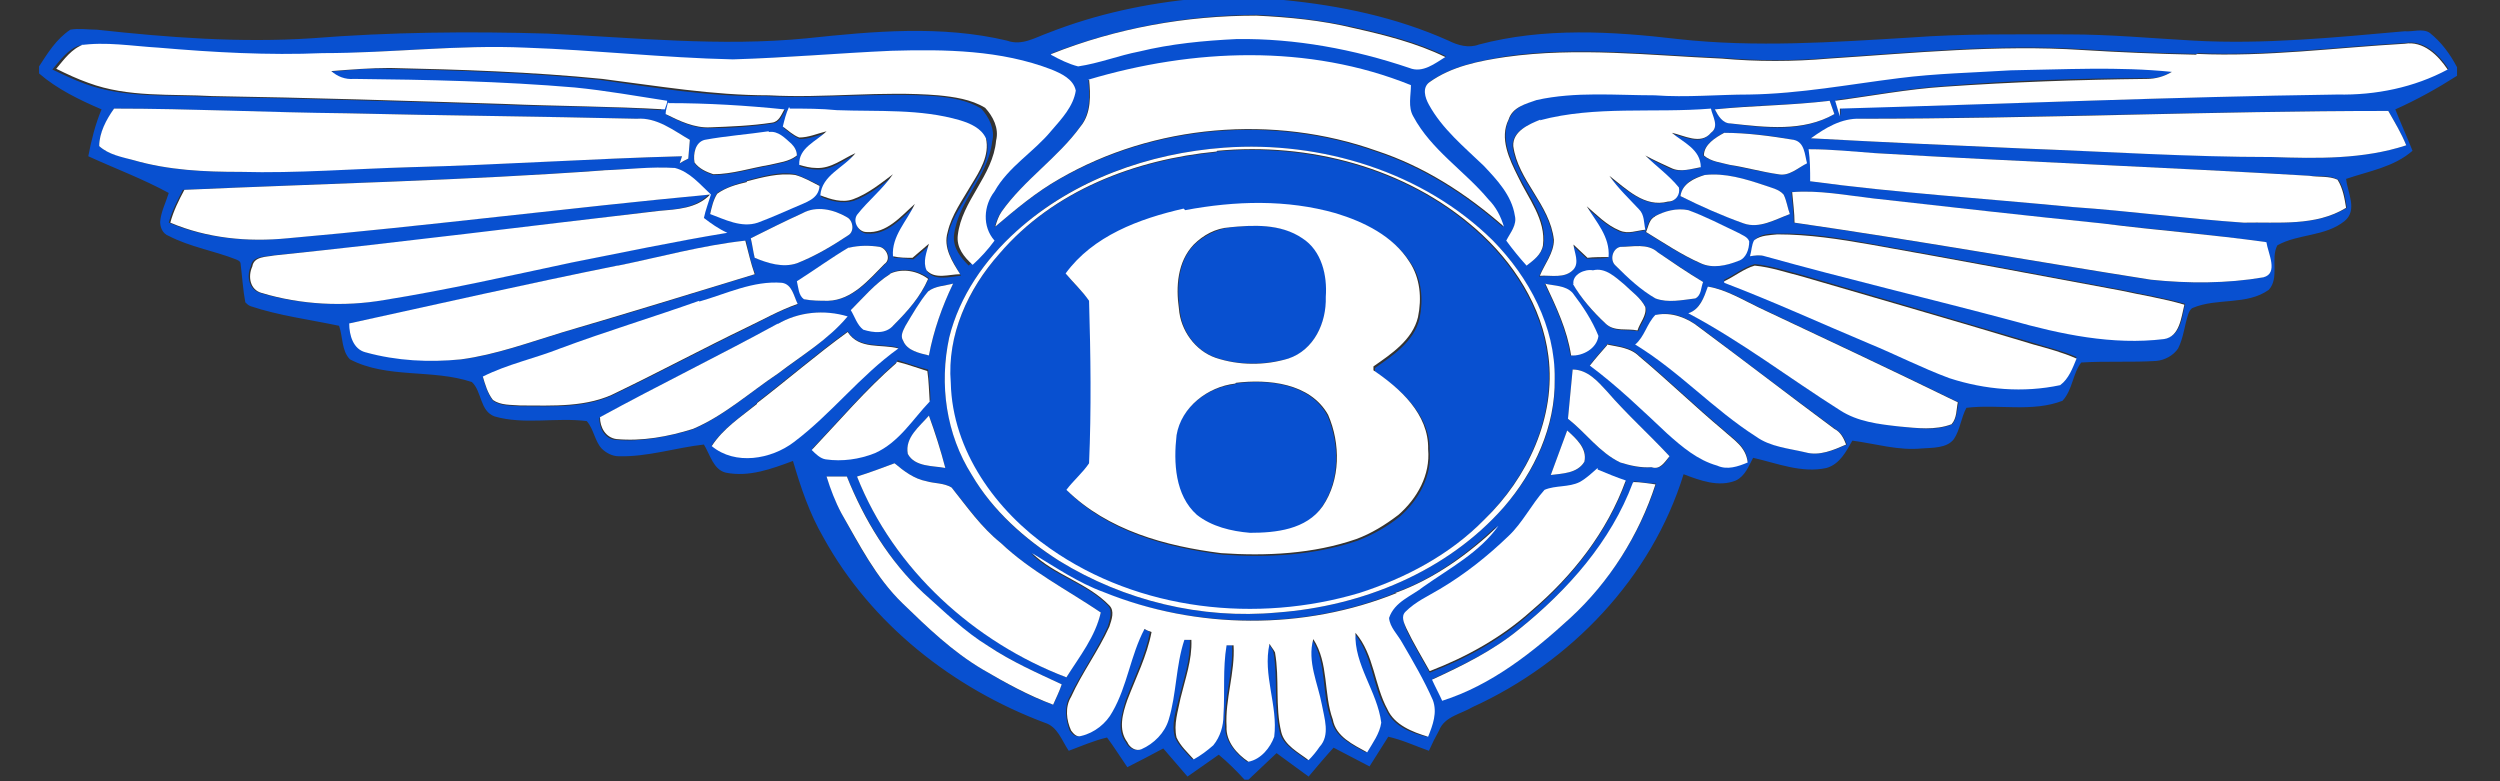 <?xml version="1.0" encoding="UTF-8"?>
<svg id="Layer_1" data-name="Layer 1" xmlns="http://www.w3.org/2000/svg" version="1.1" viewBox="0 0 320 100">
  <rect x="0" y="0" width="320" height="100" fill="#333333" stroke="none"/>
  <defs>
    <style>
      .cls-1 {
        fill: #0850d0;
      }

      .cls-1, .cls-2 {
        stroke-width: 0px;
      }

      .cls-2 {
        fill: #fff;
      }
    </style>
  </defs>
  <g>
    <path class="cls-1" d="M154,0h10.3c7.2.7,14.4,2.2,21.1,5.2,1.2.6,2.6,1,3.9.5,8.3-2.2,17-1.7,25.5-.7,9.9,1.1,19.9.4,29.8-.2,6.7-.5,13.4-.4,20.1-.4,5.4,0,10.7.5,16.1.8,9,.5,18-.4,27-1.2,1,.1,2.3-.4,3.2.2,1.5,1.2,2.6,2.7,3.5,4.4v1.1c-2.5,1.6-5.2,3.1-7.9,4.3.7,1.8,1.5,3.5,2.2,5.3-2.4,2.1-5.6,2.6-8.5,3.6.2,1.8,1.5,4-.2,5.4-2.5,2-5.9,1.6-8.6,3.1-.9,1.7.3,4.2-1.1,5.7-2.8,2-6.6,1-9.7,2.3-.3.1-.5.5-.6.8-.5,1.5-.6,3-1.3,4.4-.6.9-1.7,1.5-2.8,1.6-3.2.2-6.4,0-9.6.2-1.1,1.4-1.1,3.5-2.4,4.9-3.9,1.5-8.2.4-12.3.9-.7,1.3-.8,2.8-1.6,4-.9,1.2-2.8,1.1-4.1,1.2-3,.3-5.9-.6-8.9-1-.8,1.4-1.6,3-3.3,3.5-3.2.7-6.3-.6-9.4-1.3-.6,1.1-1,2.3-2.2,2.9-2.2.9-4.6,0-6.7-.8-4.1,13.3-14.5,24.1-27,29.8-1.5.9-3.6,1.2-4.3,3-.5.9-.9,1.7-1.3,2.6-1.7-.6-3.4-1.4-5.2-1.8-.8,1.3-1.6,2.5-2.4,3.8-1.5-.8-3.1-1.6-4.6-2.4-1.1,1.2-2.1,2.4-3.2,3.7-1.4-1-2.7-2-4.1-3-1.2,1.1-2.4,2.3-3.6,3.4h-.5c-1-1.1-2.1-2.2-3.3-3.2-1.3.9-2.7,1.9-4,2.8-1-1.2-2.1-2.4-3.1-3.6-1.5.8-3,1.6-4.6,2.4-.9-1.3-1.7-2.6-2.6-3.8-1.7.4-3.3,1.1-4.9,1.7-.9-1.3-1.4-3.1-3.1-3.6-11.7-4.4-22.2-12.6-28.3-23.7-1.8-3.1-2.9-6.4-3.9-9.8-2.7,1-5.6,2.1-8.6,1.5-1.6-.4-2-2.3-2.8-3.6-3.6.4-7.2,1.6-10.9,1.5-.8,0-1.6-.4-2.2-1-.9-1-1-2.5-1.9-3.5-3.9-.5-8,.5-11.8-.6-1.9-.7-1.6-3.2-2.9-4.4-5.1-1.7-10.8-.4-15.6-2.9-1.1-1.1-.9-2.9-1.4-4.3-3.8-.8-7.7-1.3-11.3-2.5-.3-.1-.5-.3-.7-.5-.3-1.6-.4-3.3-.6-4.9,0-.4-.4-.5-.6-.6-2.8-1.1-5.9-1.6-8.6-3-.8-.3-1.1-1.1-1.1-1.8.1-1.3.7-2.4,1.1-3.7-3.3-1.8-6.8-3.1-10.3-4.7.4-2.1.9-4.1,1.7-6-2.8-1.2-5.7-2.6-8-4.6v-.9c1.1-1.7,2.2-3.5,4-4.7,1.1-.2,2.3,0,3.4,0,9.1,1,18.3,1.7,27.5,1.1,10.1-.8,20.2-.9,30.2-.6,11,.5,22.1,1.7,33.2.6,8.5-.9,17.2-1.7,25.6.3,1.9.7,3.6-.4,5.3-1,6.1-2.4,12.6-3.8,19.2-4.4M134.6,6.9c1.1.6,2.3,1.2,3.5,1.5,2.6-.4,5.2-1.4,7.8-1.9,4.1-1,8.3-1.4,12.5-1.6,7.5-.1,15,1.3,22.1,3.7,1.6.7,3.2-.6,4.6-1.4-3.7-1.8-7.7-2.8-11.7-3.7-4.1-.9-8.3-1.4-12.5-1.6-8.9,0-17.9,1.7-26.2,4.9M10.2,5.8c-1.5.5-2.5,1.9-3.5,3.1,1.3.6,2.7,1.3,4.1,1.8,5.1,1.9,10.6,1.4,15.9,1.7,12.4.2,24.8.6,37.2,1,6.9.3,13.8.2,20.7.7,0-.4.2-.7.3-1.1-3.9-.6-7.8-1.3-11.8-1.7-9.4-.8-18.8-1-28.3-1.1-1.1.1-2.1-.3-2.9-1,2.5-.2,5-.5,7.5-.4,9.1.2,18.2.5,27.2,1.4,7.1,1,14.2,2.2,21.3,2.1,7.2.4,14.5-.5,21.7,0,2.1.2,4.2.5,6,1.6,1,1.1,1.8,2.7,1.4,4.2-.5,4.5-4.4,7.6-4.9,12.1-.1,1.6.9,2.8,1.9,3.8,1-1,2-2,2.8-3.1-1.6-1.8-1.4-4.5,0-6.3,1.8-3.2,5.1-5,7.3-7.8,1.3-1.5,2.8-3.1,3.1-5.1-.3-1.5-1.9-2.1-3.1-2.7-6.5-2.5-13.6-2.6-20.5-2.4-6.8.3-13.5.8-20.3,1.1-8.8-.3-17.6-1.2-26.5-1.5-8.7-.5-17.3.6-26,.7-7,.3-14-.1-21-.7-3.3-.2-6.7-.8-10.1-.3M281.2,6.9c-4.9-.1-9.7-.3-14.6-.6-10.8-.7-21.6.4-32.4,1.1-4.6.4-9.1.4-13.7,0-9.2-.4-18.5-1.5-27.7-.2-3.4.6-6.8,1.2-9.7,3.2-1,.7-.6,2-.1,2.9,1.7,3.1,4.5,5.4,7,7.8,1.7,1.8,3.6,3.8,4,6.4.2,1.2-.6,2.2-1.1,3.2.8,1.1,1.6,2.2,2.6,3.2.9-.7,1.9-1.4,2.1-2.6.4-3.3-1.8-6-3.2-8.8-1.1-2.2-2.4-4.9-1.2-7.3.6-1.5,2.2-2,3.6-2.5,4.9-1.1,10-.7,15.1-.6,4,.3,8,0,12.1-.1,6.4,0,12.8-1.3,19.2-2.1,4.8-.6,9.6-.7,14.3-1,6.9-.2,13.8-.6,20.6.2-.9.6-2,1-3.2.9-8.6,0-17.3.3-25.9,1-4.7.3-9.3,1.2-14,1.8.2.7.4,1.3.6,2,0-.3,0-.7,0-1,21.2-.5,42.4-1.4,63.7-1.8,4.9,0,9.7-1,14.1-3.2-1.2-1.8-3.1-3.7-5.5-3.3-8.9.5-17.7,1.7-26.6,1.3M139.3,10.2c.2,2.1.3,4.3-1.1,6.1-2.9,4-7.2,6.8-10.1,10.9-.4.6-.6,1.2-.8,1.9,2.6-2.2,5.2-4.4,8.2-6.1,12.2-7,27.4-8.3,40.6-3.6,6.1,2,11.5,5.5,16.3,9.7-.5-1.3-1.1-2.5-2-3.5-3.1-3.7-7.3-6.4-9.6-10.6-.7-1.2-.3-2.7-.3-4-13.1-5.2-27.9-4.7-41.3-.7M219.5,14c.4.8,1,1.7,2,1.8,4.4.6,9.2,1.2,13.3-1.2-.2-.6-.4-1.1-.6-1.7-4.9.6-9.8.5-14.7,1.1M85.6,13.2c-.1.5-.2,1-.3,1.5,1.8.9,3.6,1.8,5.7,1.7,2.6,0,5.3-.2,7.9-.6.9-.1,1.2-1,1.6-1.7-4.9-.5-9.9-.7-14.8-.8M14.6,13.9c-.9,1.4-1.9,3.1-1.9,4.8,1.2,1.1,2.9,1.3,4.4,1.8,4.4,1.3,9.1,1.5,13.7,1.5,7.3.1,14.6-.5,21.8-.6,11.6-.4,23.1-1.1,34.7-1.4-.1.3-.2.6-.3.9.4-.2.8-.4,1.1-.6l.2-2.4c-2.1-1.2-4.2-2.8-6.8-2.7-12.4-.3-24.8-.4-37.2-.7-9.9,0-19.8-.6-29.7-.6M101.1,13.9c-.3.8-.6,1.6-.8,2.5.7.5,1.3,1.1,2.1,1.4,1.2,0,2.3-.5,3.5-.8-1.3,1.3-3.6,2.1-3.5,4.3.7.2,1.4.4,2.2.4,1.9.1,3.3-1.2,5-1.9-1.5,1.8-4.3,2.7-4.5,5.4,1.3.6,2.8.9,4.2.5,1.9-.7,3.5-2,5.1-3.2-1.3,1.9-3.2,3.3-4.6,5.2-.6.8.2,2.2,1.2,2.2,2.6.2,4.4-2,6.2-3.6-1,2.2-3,4.1-2.8,6.7.8,0,1.7.1,2.5.2.7-.6,1.4-1.2,2.1-1.8-.2,1.1-.8,2.3-.3,3.4,1.1,1.2,2.9.6,4.3.5-.9-1.7-2.2-3.4-1.6-5.4.5-2.2,2-4,3-6,1.1-1.8,2.4-3.8,1.9-6-.7-1.3-2.1-1.8-3.3-2.3-5.1-1.6-10.5-1.1-15.8-1.3-2-.1-4-.1-6-.2M197.1,15.4c-1.5.6-3.6,1.4-3.5,3.4.6,4.4,4.8,7.5,5.2,12,0,1.7-1.2,3-1.8,4.6,1.4-.2,3.2.3,4.3-.8.7-1,0-2.2,0-3.2.6.6,1.2,1.1,1.8,1.7.7,0,2,0,2.7-.1.2-2.5-1.6-4.4-2.8-6.5,1.3,1.1,2.6,2.4,4.2,3.1,1.1.5,2.2,0,3.3-.1-.2-.9-.2-1.9-.8-2.6-1.3-1.4-2.7-2.8-3.8-4.3,2.2,1.6,4.5,4,7.5,3.3.9,0,1.6-.9,1.4-1.8-1.2-1.6-2.9-2.7-4.3-4.1,1.1.5,2.2,1.1,3.3,1.6,1.2.5,2.6,0,3.8-.1,0-2.3-2.2-3.2-3.7-4.4,1.6.3,3.7,1.6,5,0,1.2-.8.3-2,0-3.1-7.3.6-14.7-.4-21.9,1.5M238.1,15.2c-2.3,0-4.4,1.2-6.3,2.5,9,.5,18,.9,27,1.3,10.7.4,21.3,1,32,1.1,5.7.2,11.6.3,17.2-1.5-.6-1.5-1.5-3-2.3-4.4-22.5,0-45,.9-67.6,1M98.4,16.9c-2.7.4-5.5.6-8.2,1.1-1.2.3-1.6,1.8-1.3,2.9.6.8,1.5,1.2,2.4,1.5,2.4,0,4.8-.8,7.2-1.2,1.2-.3,2.5-.4,3.5-1.2,0-.6-.2-1.1-.7-1.5-.8-.7-1.7-1.7-2.9-1.5M220.6,17c-1.1.7-2.5,1.5-2.6,2.9.9.8,2.2.9,3.3,1.2,2.1.4,4.1.9,6.2,1.2,1.5.3,2.6-.7,3.7-1.4-.4-1.1-.3-2.7-1.7-3-3-.6-6-.9-9-.9M156.7,18.9c-9.7.7-19.4,4.1-26.6,10.7-4,3.6-7.3,8.3-8.6,13.6-1.3,5.9-.4,12.4,2.9,17.6,2.7,4.6,6.7,8.2,11.2,11,8.3,5.1,18.2,7.5,27.9,6.6,10.8-.8,21.7-5.2,29-13.5,4-4.5,6.7-10.3,6.5-16.4,0-6.7-3.3-13-7.9-17.7-9-8.8-22-12.8-34.4-11.9M231.6,19.1c.2,1.4.3,2.7.2,4.1,11.2,1.5,22.4,2.2,33.6,3.3,7.3.5,14.6,1.5,21.9,2,4.3-.1,9.2.5,13.1-1.9-.2-1.3-.4-2.6-1.1-3.6-1.1-.6-2.4-.4-3.6-.5-18.5-1.1-37.1-1.8-55.6-2.9-2.8-.1-5.6-.5-8.4-.5M77.2,21.8c-17.9,1.3-35.9,1.7-53.8,2.5-.7,1.4-1.4,2.7-1.8,4.2,4.7,2,10,2.5,15,2,18.1-1.6,36.1-3.9,54.1-5.6-1.7,1.8-4.3,1.9-6.6,2.1-16.4,2-32.7,4.1-49.2,5.7-1,.2-2.6,0-2.8,1.4-.6,1.3-.2,3,1.2,3.4,5.1,1.5,10.5,1.8,15.7.9,8-1.3,16-3.1,24-4.8,6.6-1.3,13.2-2.7,19.9-3.8-1.1-.5-2-1.2-3-1.9.3-1,.6-2,.9-3-1.4-1.3-2.7-2.9-4.6-3.4-3.1-.1-6.1.2-9.2.3M95.6,23.2c-1.3.3-2.7.8-3.8,1.5-.5.8-.7,1.7-.9,2.6,1.9.8,4,1.8,6.1,1.1,1.7-.6,3.2-1.3,4.8-2,1.3-.6,2.9-1,3.1-2.7-1-.5-2-1-3.1-1.4-2.1-.4-4.2.3-6.2.8M218.2,22.4c-1.4.3-2.9,1.1-3.1,2.7,2.7,1.3,5.4,2.5,8.1,3.5,2.1.7,4.1-.5,5.9-1.2-.3-.8-.4-1.7-.8-2.5-.6-.7-1.6-.8-2.5-1.2-2.5-.8-5-1.6-7.6-1.3M229.3,24.6c.1,1.3.3,2.6.3,3.9,15.2,2.2,30.4,4.9,45.6,7.3,4.8.5,9.7.5,14.4-.3,2-.5.6-3.1.4-4.5-7-1-14-1.6-21-2.4-9.8-1-19.5-2.1-29.3-3.2-3.5-.4-6.9-1.1-10.5-.8M102.7,27.3c-2.2,1-4.4,2.1-6.6,3.2.2.8.3,1.7.5,2.5,1.7.6,3.6,1.3,5.4.7,2.4-.9,4.5-2.2,6.6-3.6.8-.5.6-1.9-.2-2.3-1.7-1-3.9-1.4-5.7-.5M211.8,27.7c-.8.3-.9,1.3-1.2,2,2.3,1.4,4.5,2.9,7,4,1.5.7,3.3.3,4.8-.3,1-.4,1.5-1.5,1.4-2.5-.2-.6-.9-.8-1.4-1.1-2.1-1-4.2-2.1-6.4-2.9-1.5-.3-3,.2-4.3.8M224.6,30.7c-.3.6-.4,1.3-.5,2,.6,0,1.3,0,1.9,0,10.5,2.9,21,5.4,31.5,8.2,6.3,1.8,13,3.2,19.6,2.4,2.1-.3,2.2-2.8,2.6-4.4-2.7-.8-5.4-1.2-8.1-1.8-10.7-2-21.4-4-32.1-5.9-3.9-.7-7.9-1.4-11.9-1.3-1,0-2.1,0-2.9.7M79.1,34c-11.5,2.3-22.9,5-34.3,7.4,0,1.5.5,3.2,2.1,3.7,4,1,8.1,1.2,12.2.9,4.5-.6,8.8-2.2,13.1-3.5,8.2-2.3,16.3-4.9,24.5-7.4-.6-1.4-.9-2.9-1.2-4.3-5.5.6-10.9,2.1-16.3,3.2M108.7,31.7c-2.3,1.3-4.4,2.9-6.6,4.3.3.7.2,1.8.9,2.3,1,.2,2,.2,3.1.2,3.1-.1,5.2-2.7,7.2-4.7.9-.6.3-2-.6-2.2-1.3-.2-2.6-.2-3.9.1M207.4,31.6c-1,.2-1.4,1.7-.6,2.4,1.6,1.5,3.2,3,5.1,4.2,1.6.6,3.4.2,5.1,0,.7-.4.6-1.5,1-2.1-1.9-1.2-3.8-2.5-5.8-3.8-1.3-1.2-3.2-.8-4.8-.7M220.7,36c6.3,2.5,12.4,5.2,18.6,7.8,3.4,1.5,6.7,3.1,10.2,4.4,4.5,1.6,9.5,2,14.2.9,1.1-.8,1.6-2.1,2.1-3.4-1.8-.8-3.6-1.2-5.5-1.8-9.8-2.9-19.7-5.8-29.6-8.7-2-.5-4-1.2-6.1-1.4-1.4.4-2.6,1.4-3.9,2M114,35c-1.9,1.2-3.4,3-5,4.6.5.9.8,1.9,1.6,2.5,1.3.4,2.9.6,3.9-.6,1.7-1.7,3.4-3.6,4.4-5.9-1.4-1-3.2-1.4-4.8-.7M201.4,36.4c1.1,1.9,2.5,3.6,4.2,5.1,1.1,1.1,2.7.6,4.1.9.3-1,1.2-1.9,1-3-.6-1.2-1.8-2-2.7-2.9-1.1-.9-2.4-2.2-4-1.8-1-.2-2.7.5-2.5,1.8M89.5,38.6c-5.9,2.1-11.9,3.8-17.8,6.1-3.3,1.3-6.7,2.1-9.9,3.6.3,1,.6,2.1,1.3,3,1,.7,2.3.6,3.5.7,4.2,0,8.6.3,12.4-1.7,5.6-2.7,11-5.6,16.6-8.3,2.2-1.1,4.3-2.3,6.5-3-.5-1-.6-2.5-2-2.7-3.7-.3-7.1,1.4-10.6,2.4M118.8,37.3c-1.1,1.4-2,2.9-2.9,4.4-.3.6-.7,1.3-.3,1.9.5,1.3,2.1,1.6,3.3,1.9.6-3.2,1.7-6.3,3.1-9.2-1.1.3-2.3.3-3.2,1M197.7,36.3c1.4,2.9,2.8,5.9,3.3,9.2,1.5,0,3.3-1,3.5-2.5-.7-2-2-3.8-3.3-5.5-.9-1-2.4-.9-3.6-1.2M218.7,36.7c-.6,1.3-1.1,2.8-2.5,3.4,6.8,3.6,12.9,8.4,19.4,12.4,2.3,1.4,5.1,1.8,7.7,2.1,2.2.2,4.5.6,6.6-.3.6-.8.6-1.8.8-2.8-8.4-4.1-16.9-8.1-25.4-12.1-2.1-1-4.2-2.3-6.5-2.7M99.5,41.5c-7.6,4.1-15.3,7.9-22.8,12,0,1.3.7,2.7,2.1,2.8,3.3.3,6.6-.4,9.8-1.3,4-1.7,7.3-4.7,10.9-7.1,3.1-2.3,6.4-4.4,8.9-7.3-3-1-6.3-.7-9,1M212,40.3c-1.1,1.1-1.5,2.7-2.6,3.8,5.6,3.4,10,8.3,15.5,11.8,1.9,1.3,4.2,1.5,6.3,2,1.8.5,3.6-.3,5.2-1-.3-.8-.7-1.5-1.5-2-5.8-4.3-11.5-8.6-17.3-13-1.6-1.2-3.5-2.1-5.5-1.6M96.9,51.6c-2,1.7-4.3,3.2-5.8,5.4,3,2.5,7.5,1.7,10.5-.5,4.8-3.6,8.5-8.5,13.4-12-2.2-.6-5.1.2-6.5-2.1-4,2.9-7.7,6.1-11.6,9.1M205.7,44.1c-.8.9-1.5,1.7-2.2,2.6,3.5,2.7,6.7,5.7,9.9,8.7,1.9,1.7,3.9,3.5,6.4,4.1,1.3.5,2.7,0,3.9-.4-.1-1.9-1.8-2.9-3.1-4.1-3.7-3.1-7.1-6.4-10.8-9.5-1.1-1.1-2.7-1.2-4.1-1.5M114.8,46.3c-3.9,3.4-7.3,7.4-10.8,11.1.5.5,1,1.1,1.8,1.2,2.1.3,4.3,0,6.3-.8,3-1.3,4.7-4.3,7-6.6,0-1.3-.2-2.6-.3-3.9-1.3-.3-2.6-.8-3.9-1.2M201.3,47.3c-.2,2.1-.4,4.2-.6,6.3,2.3,1.8,4,4.3,6.7,5.6,1.3.4,2.6.8,4,.6,1.2.4,1.8-.6,2.3-1.4-2.6-2.8-5.5-5.4-8-8.3-1.2-1.3-2.5-2.8-4.4-2.8M116.2,58.1c.9,1.7,3.2,1.5,4.8,1.8-.6-2.3-1.2-4.5-2.1-6.7-1.2,1.4-3.1,2.9-2.7,4.9M200.6,55.1c-.7,1.9-1.4,3.8-2.1,5.7,1.5-.2,3.5-.2,4.3-1.7.5-1.7-1.1-3-2.2-4M109.7,61c4.7,11.9,15,21.1,26.8,25.7,1.6-2.7,3.6-5.2,4.4-8.3-4.3-2.9-9-5.3-12.8-8.9-2.5-2-4.3-4.7-6.3-7.1-.9-.6-2.1-.5-3.2-.8-1.6-.3-2.9-1.3-4.1-2.3-1.6.6-3.2,1.2-4.8,1.7M204.5,60.1c-.8.6-1.5,1.4-2.3,1.8-1.4.6-3,.4-4.5,1-1.7,1.8-2.8,4.1-4.6,5.9-2.7,2.6-5.6,4.9-8.8,6.8-1.5.9-3.2,1.6-4.4,2.9-.5.6-.1,1.5.1,2.1.9,1.9,2,3.7,3,5.5,4.7-1.8,9.3-4.3,13-7.7,5.2-4.5,9.7-10.2,12.1-16.7-1.2-.5-2.4-.9-3.6-1.4M105.8,61c.6,1.6,1.1,3.2,1.9,4.7,2.2,4,4.4,8.2,7.8,11.5,3.2,3.1,6.4,6.2,10.3,8.5,2.9,1.7,5.8,3.4,9,4.5.4-.8.8-1.7,1.1-2.6-3.2-1.5-6.4-2.9-9.4-4.9-3.1-1.8-5.7-4.4-8.3-6.8-4.4-4.1-7.5-9.4-9.8-14.9-.7,0-2,0-2.6,0M209.1,61.7c-2.8,7.5-8.3,13.7-14.5,18.7-3.3,2.8-7.3,4.7-11.2,6.5.4.9.9,1.8,1.3,2.7,6.3-2,11.6-6.2,16.4-10.6,5-4.7,8.8-10.6,10.9-17.1-1,0-1.9-.2-2.8-.3M178.6,75.9c-11.9,4.8-25.6,4.6-37.5-.1-3.3-1.2-6.2-3.2-9.2-5,2.9,2.9,7.1,3.8,9.9,6.7.7.7.2,1.9,0,2.7-1.4,3.1-3.4,5.9-4.9,9-.7,1.3-.5,2.9,0,4.3.3.4.7.9,1.3.7,1.7-.4,3.2-1.6,4-3.1,1.9-3.3,2.3-7.2,4.1-10.6.3.1.6.2.9.4-.6,3-2,5.8-3.1,8.7-.5,1.7-1.2,3.9,0,5.4.3.7,1.1,1.2,1.8.9,1.6-.7,3-2.1,3.5-3.8.9-3.3.9-6.9,2-10.2.2,0,.6,0,.9,0,.1,2.6-.8,5-1.4,7.5-.4,1.6-1,3.3-.5,5,.5,1.1,1.4,1.9,2.2,2.8.9-.5,1.8-1.1,2.5-1.8.9-1,1.3-2.4,1.3-3.8.2-3,0-6,.4-9,.2,0,.7,0,.9,0,.2,3.5-1.1,6.9-.9,10.4,0,1.9,1.4,3.5,2.8,4.5,1.6-.3,2.8-1.8,3.3-3.2.5-4-1.5-7.9-.6-11.9.3.3.6.7.7,1.1.6,3.4,0,6.8.8,10.2.4,1.7,2.2,2.6,3.5,3.6.5-.6.9-1.1,1.4-1.7,1.4-1.5.6-3.6.3-5.4-.5-2.8-1.9-5.6-1.1-8.4,2,3,1.2,7,2.5,10.3.4,2.2,2.6,3.2,4.4,4.2.7-1.2,1.5-2.4,1.8-3.8-.5-4-3.5-7.3-3.3-11.5,2.4,2.8,2.3,6.7,4.1,9.8.9,2.1,3.1,3,5.2,3.5.6-1.5,1.2-3.1.6-4.7-1.1-2.5-2.5-4.9-3.9-7.3-.6-1-1.5-1.9-1.7-3.2.6-2,2.8-2.8,4.4-4,3.4-2.4,7.2-4.4,9.6-7.8-3.8,3.6-8.2,6.9-13.2,8.6Z"/>
    <path class="cls-1" d="M155.7,19.4c11.7-1.1,24.2,2.1,33.1,10,4.8,4.2,8.5,9.9,9.3,16.3,1,7.8-2.7,15.5-8.2,20.9-4.4,4.5-10.1,7.4-16,9.4-13.2,4-28.2,2.3-39.6-5.7-6.9-4.9-12.4-12.6-12.7-21.2-.4-6.1,2.3-12,6.2-16.5,6.9-8.1,17.5-12.1,27.8-13.1M151.7,26.9c-5.6,1.2-11.5,3.4-15.1,8.3.9,1.2,2.1,2.2,3,3.5.1,6.9.3,13.9,0,20.8-.8,1.3-2,2.2-2.9,3.4,5.2,5.2,12.7,7.2,19.8,8.1,5.8.4,11.7.1,17.3-1.8,2-.8,3.8-1.8,5.4-3.1,2.4-2.1,4.1-5.2,3.8-8.4.1-4.5-3.6-7.8-7-10.1,0-.1,0-.4,0-.5,2.3-1.6,5-3.4,5.7-6.3.5-2.4.3-5.1-1.1-7.1-2.1-3.3-5.8-5.1-9.4-6.2-6.3-1.8-13-1.6-19.3-.4Z"/>
    <path class="cls-1" d="M157.4,29.1c3.1-.3,6.6-.5,9.4,1.4,2.5,1.6,3.1,4.8,3,7.5,0,3.2-1.6,6.8-4.8,7.9-3,.8-6.3.9-9.3-.1-2.7-.9-4.5-3.5-4.7-6.3-.4-2.8-.2-6.1,1.9-8.2,1.3-1.2,2.9-2,4.6-2.2Z"/>
    <path class="cls-1" d="M158.1,49.1c4.2-.6,9.6,0,11.8,4.1,1.6,3.7,1.6,8.3-.7,11.7-2,3-5.9,3.5-9.3,3.4-2.4-.2-4.9-.7-6.8-2.3-2.9-2.5-3-6.8-2.6-10.2.6-3.6,4-6.2,7.5-6.6Z"/>
  </g>
  <g>
    <path class="cls-2" d="M134.6,6.9c8.3-3.3,17.2-4.9,26.2-4.9,4.2.2,8.4.6,12.5,1.6,4,.9,8,1.9,11.7,3.7-1.3.8-2.9,2.1-4.6,1.4-7.1-2.4-14.6-3.8-22.1-3.7-4.2.2-8.4.6-12.5,1.6-2.6.5-5.1,1.5-7.8,1.9-1.2-.3-2.4-.9-3.5-1.5Z"/>
    <path class="cls-2" d="M10.2,5.8c3.3-.5,6.7.1,10.1.3,7,.6,14,1,21,.7,8.7,0,17.3-1.1,26-.7,8.8.3,17.6,1.3,26.5,1.5,6.8-.2,13.5-.8,20.3-1.1,6.9-.2,14-.1,20.5,2.4,1.2.5,2.8,1.2,3.1,2.7-.3,2-1.8,3.6-3.1,5.1-2.3,2.8-5.5,4.6-7.3,7.8-1.4,1.8-1.6,4.5,0,6.3-.8,1.1-1.8,2.2-2.8,3.1-1.1-1-2.1-2.2-1.9-3.8.5-4.4,4.5-7.6,4.9-12.1.4-1.6-.4-3.1-1.4-4.2-1.8-1.1-4-1.4-6-1.6-7.2-.6-14.5.4-21.7,0-7.2,0-14.2-1.2-21.3-2.1-9-.9-18.1-1.2-27.2-1.4-2.5,0-5,.2-7.5.4.8.7,1.8,1.1,2.9,1,9.4.1,18.9.3,28.3,1.1,4,.4,7.9,1.1,11.8,1.7,0,.4-.2.7-.3,1.1-6.9-.4-13.8-.4-20.7-.7-12.4-.4-24.8-.8-37.2-1-5.3-.3-10.8.2-15.9-1.7-1.4-.5-2.7-1.1-4.1-1.8,1-1.2,2-2.6,3.5-3.1Z"/>
    <path class="cls-2" d="M281.2,6.9c8.9.4,17.8-.8,26.6-1.3,2.4-.4,4.3,1.5,5.5,3.3-4.3,2.3-9.2,3.3-14.1,3.2-21.2.3-42.4,1.2-63.7,1.8,0,.3,0,.7,0,1-.2-.7-.4-1.3-.6-2,4.6-.6,9.3-1.5,14-1.8,8.6-.6,17.2-.9,25.9-1,1.1,0,2.2-.3,3.2-.9-6.9-.7-13.8-.3-20.6-.2-4.8.3-9.6.4-14.3,1-6.4.8-12.7,2-19.2,2.1-4,0-8,.4-12.1.1-5,0-10.1-.5-15.1.6-1.4.5-3.1.9-3.6,2.5-1.2,2.4.1,5.1,1.2,7.3,1.3,2.8,3.6,5.5,3.2,8.8-.2,1.2-1.2,1.9-2.1,2.6-.9-1-1.8-2.1-2.6-3.2.5-1,1.4-2,1.1-3.2-.4-2.6-2.3-4.6-4-6.4-2.5-2.4-5.3-4.7-7-7.8-.5-.9-.9-2.2.1-2.9,2.8-2,6.3-2.7,9.7-3.2,9.2-1.3,18.5-.2,27.7.2,4.5.4,9.1.4,13.7,0,10.8-.7,21.6-1.8,32.4-1.1,4.9.3,9.7.5,14.6.6Z"/>
    <path class="cls-2" d="M139.3,10.2c13.4-4,28.2-4.6,41.3.7,0,1.3-.4,2.8.3,4,2.3,4.3,6.6,7,9.6,10.6,1,1,1.6,2.2,2,3.5-4.8-4.2-10.2-7.7-16.3-9.7-13.2-4.7-28.5-3.4-40.6,3.6-3,1.7-5.6,3.9-8.2,6.1.2-.7.4-1.3.8-1.9,2.9-4.1,7.2-6.9,10.1-10.9,1.4-1.7,1.3-4,1.1-6.1Z"/>
    <path class="cls-2" d="M219.5,14c4.9-.5,9.8-.5,14.7-1.1.2.6.4,1.1.6,1.7-4,2.3-8.8,1.7-13.3,1.2-1,0-1.6-1-2-1.8Z"/>
    <path class="cls-2" d="M85.6,13.2c5,0,9.9.3,14.8.8-.4.7-.7,1.6-1.6,1.7-2.6.4-5.3.5-7.9.6-2,.1-3.9-.8-5.7-1.7,0-.5.2-1,.3-1.5Z"/>
    <path class="cls-2" d="M14.6,13.9c9.9,0,19.8.5,29.7.6,12.4.3,24.8.4,37.2.7,2.6-.2,4.7,1.5,6.8,2.7l-.2,2.4c-.4.2-.8.4-1.1.6.1-.3.2-.6.3-.9-11.6.3-23.1,1.1-34.7,1.4-7.3.2-14.6.8-21.8.6-4.6,0-9.2-.2-13.7-1.5-1.5-.4-3.2-.7-4.4-1.8,0-1.7.9-3.4,1.9-4.8Z"/>
    <path class="cls-2" d="M101.1,13.9c2,0,4,0,6,.2,5.3.2,10.7-.2,15.8,1.3,1.3.4,2.7,1,3.3,2.3.5,2.2-.8,4.2-1.9,6-1.1,1.9-2.5,3.8-3,6-.6,2,.6,3.8,1.6,5.4-1.4,0-3.2.7-4.3-.5-.5-1.1,0-2.3.3-3.4-.7.6-1.4,1.2-2.1,1.8-.8,0-1.7,0-2.5-.2-.2-2.6,1.8-4.5,2.8-6.7-1.8,1.6-3.6,3.8-6.2,3.6-1,0-1.8-1.3-1.2-2.2,1.4-1.8,3.3-3.3,4.6-5.2-1.6,1.2-3.2,2.5-5.1,3.2-1.4.5-2.9,0-4.2-.5.2-2.6,3-3.5,4.5-5.4-1.6.7-3.1,2-5,1.9-.8,0-1.5-.2-2.2-.4-.1-2.2,2.2-3,3.5-4.3-1.2.3-2.3.8-3.5.8-.8-.3-1.4-.9-2.1-1.4.2-.8.4-1.7.8-2.5Z"/>
    <path class="cls-2" d="M197.1,15.4c7.1-1.9,14.6-.9,21.9-1.5.2,1,1.1,2.3,0,3.1-1.3,1.6-3.5.3-5,0,1.4,1.2,3.7,2.1,3.7,4.4-1.2.2-2.6.7-3.8.1-1.1-.5-2.2-1-3.3-1.6,1.4,1.4,3,2.5,4.3,4.1.2.9-.4,1.8-1.4,1.8-3,.8-5.3-1.6-7.5-3.3,1.1,1.6,2.5,2.9,3.8,4.3.7.7.6,1.7.8,2.6-1.1.1-2.2.6-3.3.1-1.7-.7-2.9-2-4.2-3.1,1.2,2,3,3.9,2.8,6.5-.7,0-2,0-2.7.1-.6-.6-1.2-1.1-1.8-1.7.1,1,.8,2.3,0,3.2-1.1,1.2-2.9.7-4.3.8.6-1.5,1.8-2.9,1.8-4.6-.5-4.5-4.6-7.6-5.2-12-.1-1.9,2-2.8,3.5-3.4Z"/>
    <path class="cls-2" d="M238.1,15.2c22.5,0,45-1,67.6-1,.8,1.4,1.7,2.9,2.3,4.4-5.5,1.8-11.4,1.7-17.2,1.5-10.7,0-21.3-.7-32-1.1-9-.4-18-.8-27-1.3,1.8-1.3,3.9-2.6,6.3-2.5Z"/>
    <path class="cls-2" d="M98.4,16.9c1.2-.2,2.1.8,2.9,1.5.4.4.7.9.7,1.5-1,.8-2.3.9-3.5,1.2-2.4.4-4.8,1.2-7.2,1.2-.9-.3-1.8-.7-2.4-1.5-.2-1.1.1-2.6,1.3-2.9,2.7-.5,5.5-.7,8.2-1.1Z"/>
    <path class="cls-2" d="M220.6,17c3,0,6,.4,9,.9,1.4.3,1.4,1.9,1.7,3-1.2.6-2.3,1.7-3.7,1.4-2.1-.3-4.2-.9-6.2-1.2-1.1-.3-2.4-.4-3.3-1.2,0-1.4,1.5-2.3,2.6-2.9Z"/>
    <path class="cls-2" d="M156.7,18.9c12.4-.9,25.5,3.1,34.4,11.9,4.6,4.7,8,11,7.9,17.7.1,6.1-2.6,11.9-6.5,16.4-7.3,8.3-18.2,12.7-29,13.5-9.7.9-19.6-1.5-27.9-6.6-4.4-2.8-8.5-6.4-11.2-11-3.3-5.2-4.2-11.6-2.9-17.6,1.3-5.3,4.6-10,8.6-13.6,7.3-6.6,17-10,26.6-10.7M155.7,19.4c-10.4,1-20.9,5-27.8,13.1-4,4.5-6.7,10.4-6.2,16.5.2,8.7,5.8,16.4,12.7,21.2,11.4,8,26.5,9.6,39.6,5.7,5.9-1.9,11.6-4.9,16-9.4,5.5-5.3,9.2-13.1,8.2-20.9-.8-6.4-4.5-12.1-9.3-16.3-9-7.9-21.4-11.1-33.1-10Z"/>
    <path class="cls-2" d="M231.6,19.1c2.8,0,5.6.3,8.4.5,18.5,1.1,37.1,1.8,55.6,2.9,1.2.2,2.5,0,3.6.5.7,1.1.9,2.4,1.1,3.6-3.9,2.4-8.7,1.8-13.1,1.9-7.3-.5-14.6-1.5-21.9-2-11.2-1.1-22.5-1.8-33.6-3.3,0-1.4,0-2.7-.2-4.1Z"/>
    <path class="cls-2" d="M77.2,21.8c3.1-.1,6.1-.5,9.2-.3,1.9.5,3.2,2.1,4.6,3.4-.3,1-.7,2-.9,3,.9.7,1.9,1.4,3,1.9-6.7,1.1-13.3,2.5-19.9,3.8-8,1.7-15.9,3.5-24,4.8-5.2.9-10.7.6-15.7-.9-1.5-.4-1.8-2.1-1.2-3.4.2-1.3,1.8-1.2,2.8-1.4,16.4-1.7,32.8-3.8,49.2-5.7,2.3-.2,4.9-.3,6.6-2.1-18.1,1.7-36,4-54.1,5.6-5.1.5-10.3,0-15-2,.4-1.5,1.1-2.9,1.8-4.2,17.9-.8,35.9-1.2,53.8-2.5Z"/>
    <path class="cls-2" d="M95.6,23.2c2-.5,4.1-1.1,6.2-.8,1.1.3,2.1.9,3.1,1.4-.1,1.7-1.8,2.1-3.1,2.7-1.6.7-3.2,1.4-4.8,2-2.1.7-4.2-.4-6.1-1.1.2-.9.4-1.8.9-2.6,1.1-.8,2.5-1.2,3.8-1.5Z"/>
    <path class="cls-2" d="M218.2,22.4c2.6-.3,5.2.5,7.6,1.3.8.3,1.9.5,2.5,1.2.4.8.5,1.7.8,2.5-1.9.7-3.9,1.9-5.9,1.2-2.8-1-5.5-2.2-8.1-3.5.2-1.6,1.8-2.3,3.1-2.7Z"/>
    <path class="cls-2" d="M229.3,24.6c3.5-.3,7,.4,10.5.8,9.8,1.1,19.5,2.2,29.3,3.2,7,.9,14,1.4,21,2.4.2,1.4,1.6,4-.4,4.5-4.7.8-9.6.8-14.4.3-15.2-2.4-30.4-5.1-45.6-7.3,0-1.3-.2-2.6-.3-3.9Z"/>
    <path class="cls-2" d="M151.7,26.9c6.4-1.2,13-1.4,19.3.4,3.6,1.1,7.3,2.9,9.4,6.2,1.4,2.1,1.6,4.7,1.1,7.1-.7,2.9-3.4,4.7-5.7,6.3,0,.1,0,.4,0,.5,3.4,2.3,7.1,5.6,7,10.1.3,3.3-1.4,6.3-3.8,8.4-1.7,1.3-3.5,2.4-5.4,3.1-5.5,1.9-11.5,2.2-17.3,1.8-7.1-.9-14.5-2.9-19.8-8.1.9-1.2,2.1-2.2,2.9-3.4.3-6.9.2-13.9,0-20.8-.9-1.3-2-2.3-3-3.5,3.5-4.8,9.4-7,15.1-8.3M157.4,29.1c-1.8.1-3.4,1-4.6,2.2-2.1,2.2-2.3,5.4-1.9,8.2.2,2.8,2.1,5.4,4.7,6.3,3,1,6.3,1,9.3.1,3.3-1.1,4.9-4.6,4.8-7.9.2-2.7-.5-5.9-3-7.5-2.8-1.9-6.3-1.7-9.4-1.4M158.1,49.1c-3.5.4-6.9,3-7.5,6.6-.4,3.5-.2,7.7,2.6,10.2,1.9,1.5,4.4,2.1,6.8,2.3,3.3,0,7.2-.4,9.3-3.4,2.3-3.4,2.3-8,.7-11.7-2.3-4.1-7.7-4.6-11.8-4.1Z"/>
    <path class="cls-2" d="M102.7,27.3c1.8-1,4-.5,5.7.5.8.4,1,1.8.2,2.3-2.1,1.4-4.3,2.7-6.6,3.6-1.8.6-3.7,0-5.4-.7-.2-.8-.3-1.7-.5-2.5,2.2-1.1,4.4-2.2,6.6-3.2Z"/>
    <path class="cls-2" d="M211.8,27.7c1.3-.7,2.8-1.1,4.3-.8,2.2.8,4.3,1.9,6.4,2.9.5.3,1.2.5,1.4,1.1,0,1-.4,2.2-1.4,2.5-1.5.6-3.3,1-4.8.3-2.5-1.1-4.7-2.6-7-4,.3-.7.4-1.7,1.2-2Z"/>
    <path class="cls-2" d="M224.6,30.7c.8-.6,2-.6,2.9-.7,4,0,7.9.6,11.9,1.3,10.7,1.9,21.4,3.9,32.1,5.9,2.7.6,5.4,1,8.1,1.8-.4,1.6-.6,4.1-2.6,4.4-6.6.8-13.2-.6-19.6-2.4-10.5-2.8-21.1-5.3-31.5-8.2-.6-.2-1.3-.1-1.9,0,.2-.7.2-1.4.5-2Z"/>
    <path class="cls-2" d="M79.1,34c5.4-1.1,10.8-2.6,16.3-3.2.4,1.5.7,2.9,1.2,4.3-8.2,2.5-16.3,5-24.5,7.4-4.3,1.3-8.6,2.9-13.1,3.5-4.1.4-8.2.2-12.2-.9-1.6-.4-2.1-2.2-2.1-3.7,11.4-2.5,22.9-5.1,34.3-7.4Z"/>
    <path class="cls-2" d="M108.7,31.7c1.3-.3,2.6-.3,3.9-.1.9.2,1.5,1.6.6,2.2-2,2-4.1,4.6-7.2,4.7-1,0-2.1,0-3.1-.2-.7-.5-.7-1.5-.9-2.3,2.2-1.4,4.4-3,6.6-4.3Z"/>
    <path class="cls-2" d="M207.4,31.6c1.6,0,3.5-.5,4.8.7,1.9,1.3,3.8,2.6,5.8,3.8-.3.7-.2,1.7-1,2.1-1.7.2-3.5.6-5.1,0-1.9-1.1-3.5-2.6-5.1-4.2-.8-.7-.4-2.2.6-2.4Z"/>
    <path class="cls-2" d="M220.7,36c1.3-.6,2.5-1.6,3.9-2,2.1.2,4.1.9,6.1,1.4,9.9,2.9,19.7,5.7,29.6,8.7,1.8.5,3.7,1,5.5,1.8-.5,1.2-1,2.6-2.1,3.4-4.7,1-9.6.6-14.2-.9-3.5-1.3-6.8-3-10.2-4.4-6.2-2.6-12.3-5.4-18.6-7.8Z"/>
    <path class="cls-2" d="M114,35c1.6-.7,3.5-.3,4.8.7-1,2.3-2.6,4.1-4.4,5.9-1,1.2-2.6,1-3.9.6-.8-.6-1.1-1.7-1.6-2.5,1.6-1.6,3.1-3.4,5-4.6Z"/>
    <path class="cls-2" d="M201.4,36.4c-.2-1.3,1.5-2,2.5-1.8,1.6-.4,2.9.9,4,1.8.9.9,2.1,1.7,2.7,2.9.2,1.1-.7,2-1,3-1.3-.3-3,.2-4.1-.9-1.6-1.5-3.1-3.2-4.2-5.1Z"/>
    <path class="cls-2" d="M89.5,38.6c3.5-1,6.9-2.7,10.6-2.4,1.3.2,1.5,1.7,2,2.7-2.3.8-4.4,2-6.5,3-5.6,2.7-11,5.6-16.6,8.3-3.8,2-8.3,1.7-12.4,1.7-1.2-.1-2.5,0-3.5-.7-.7-.9-1-2-1.3-3,3.2-1.6,6.6-2.3,9.9-3.6,5.9-2.2,11.9-4,17.8-6.1Z"/>
    <path class="cls-2" d="M118.8,37.3c.9-.7,2.1-.7,3.2-1-1.4,2.9-2.5,6-3.1,9.2-1.2-.3-2.8-.6-3.3-1.9-.4-.6,0-1.3.3-1.9.9-1.5,1.8-3.1,2.9-4.4Z"/>
    <path class="cls-2" d="M197.7,36.3c1.2.3,2.7.2,3.6,1.2,1.3,1.7,2.5,3.5,3.3,5.5-.2,1.6-2,2.6-3.5,2.5-.5-3.3-1.9-6.2-3.3-9.2Z"/>
    <path class="cls-2" d="M218.7,36.7c2.3.4,4.4,1.7,6.5,2.7,8.5,4,17,8,25.4,12.1-.2.9-.1,2-.8,2.8-2.1.8-4.4.5-6.6.3-2.7-.3-5.4-.6-7.7-2.1-6.5-4.1-12.6-8.8-19.4-12.4,1.5-.5,2-2,2.5-3.4Z"/>
    <path class="cls-2" d="M99.5,41.5c2.7-1.6,6-1.9,9-1-2.5,3-5.9,5-8.9,7.3-3.6,2.4-6.9,5.4-10.9,7.1-3.2,1-6.5,1.6-9.8,1.3-1.4-.2-2.1-1.5-2.1-2.8,7.5-4.1,15.3-7.9,22.8-12Z"/>
    <path class="cls-2" d="M212,40.3c2-.4,4,.4,5.5,1.6,5.8,4.3,11.5,8.7,17.3,13,.8.4,1.2,1.2,1.5,2-1.6.7-3.4,1.5-5.2,1-2.1-.5-4.5-.7-6.3-2-5.5-3.5-9.9-8.4-15.5-11.8,1.2-1,1.5-2.7,2.6-3.8Z"/>
    <path class="cls-2" d="M96.9,51.6c3.9-3,7.6-6.2,11.6-9.1,1.5,2.3,4.3,1.5,6.5,2.1-4.9,3.5-8.6,8.4-13.4,12-2.9,2.2-7.5,3-10.5.5,1.5-2.3,3.7-3.7,5.8-5.4Z"/>
    <path class="cls-2" d="M205.7,44.1c1.4.3,3,.4,4.1,1.5,3.7,3.1,7.1,6.4,10.8,9.5,1.3,1.2,2.9,2.1,3.1,4.1-1.2.5-2.6,1-3.9.4-2.5-.7-4.5-2.4-6.4-4.1-3.2-3-6.4-6.1-9.9-8.7.7-.9,1.5-1.8,2.2-2.6Z"/>
    <path class="cls-2" d="M114.8,46.3c1.3.3,2.6.8,3.9,1.2.2,1.3.2,2.6.3,3.9-2.2,2.3-3.9,5.2-7,6.6-2,.8-4.2,1.1-6.3.8-.7-.1-1.3-.7-1.8-1.2,3.6-3.8,6.9-7.7,10.8-11.1Z"/>
    <path class="cls-2" d="M201.3,47.3c1.9,0,3.2,1.5,4.4,2.8,2.5,2.9,5.4,5.5,8,8.3-.6.7-1.2,1.8-2.3,1.4-1.4.1-2.7-.2-4-.6-2.7-1.3-4.4-3.8-6.7-5.6.2-2.1.4-4.2.6-6.3Z"/>
    <path class="cls-2" d="M116.2,58.1c-.4-2.1,1.5-3.5,2.7-4.9.8,2.2,1.5,4.4,2.1,6.7-1.5-.3-3.9-.1-4.8-1.8Z"/>
    <path class="cls-2" d="M200.6,55.1c1.1,1,2.6,2.3,2.2,4-.9,1.5-2.8,1.5-4.3,1.7.7-1.9,1.4-3.8,2.1-5.7Z"/>
    <path class="cls-2" d="M109.7,61c1.6-.5,3.2-1.1,4.8-1.7,1.2,1,2.5,2,4.1,2.3,1,.3,2.2.2,3.2.8,2,2.5,3.8,5.1,6.3,7.1,3.8,3.6,8.5,6,12.8,8.9-.7,3.1-2.7,5.6-4.4,8.3-11.8-4.5-22.1-13.8-26.8-25.7Z"/>
    <path class="cls-2" d="M204.5,60.1c1.2.5,2.4,1,3.6,1.4-2.4,6.6-6.8,12.2-12.1,16.7-3.8,3.4-8.3,5.9-13,7.7-1-1.8-2.1-3.6-3-5.5-.3-.7-.7-1.5-.1-2.1,1.3-1.3,2.9-2,4.4-2.9,3.2-1.9,6.1-4.2,8.8-6.8,1.8-1.7,2.9-4,4.6-5.9,1.4-.6,3.1-.3,4.5-1,.9-.5,1.6-1.2,2.3-1.8Z"/>
    <path class="cls-2" d="M105.8,61c.7,0,2,0,2.6,0,2.2,5.5,5.4,10.8,9.8,14.9,2.7,2.4,5.2,4.9,8.3,6.8,3,2,6.2,3.4,9.4,4.9-.3.9-.7,1.7-1.1,2.6-3.2-1.2-6.1-2.8-9-4.5-3.9-2.3-7.1-5.4-10.3-8.5-3.4-3.3-5.5-7.5-7.8-11.5-.8-1.5-1.4-3.1-1.9-4.7Z"/>
    <path class="cls-2" d="M209.1,61.7c.9,0,1.9.2,2.8.3-2.1,6.5-5.9,12.5-10.9,17.1-4.8,4.4-10.1,8.6-16.4,10.6-.4-.9-.9-1.8-1.3-2.7,3.9-1.8,7.8-3.7,11.2-6.5,6.2-5,11.7-11.2,14.5-18.7Z"/>
    <path class="cls-2" d="M178.6,75.9c5-1.8,9.4-5,13.2-8.6-2.4,3.4-6.2,5.4-9.6,7.8-1.5,1.2-3.7,1.9-4.4,4,.1,1.2,1.1,2.1,1.7,3.2,1.4,2.4,2.8,4.8,3.9,7.3.6,1.6,0,3.2-.6,4.7-2-.6-4.3-1.5-5.2-3.5-1.7-3.1-1.7-7-4.1-9.8-.2,4.1,2.8,7.5,3.3,11.5-.2,1.4-1.1,2.6-1.8,3.8-1.8-1-4-2-4.4-4.2-1.2-3.3-.5-7.2-2.5-10.3-.8,2.9.6,5.7,1.1,8.4.3,1.7,1.1,3.9-.3,5.4-.4.6-.9,1.2-1.4,1.7-1.3-1-3.1-1.9-3.5-3.6-.8-3.3-.2-6.8-.8-10.2-.2-.4-.5-.7-.7-1.1-.9,4,1.1,7.9.6,11.9-.5,1.4-1.7,2.9-3.3,3.2-1.5-1-2.9-2.6-2.8-4.5-.2-3.5,1.1-6.9.9-10.4-.2,0-.7,0-.9,0-.5,3-.2,6-.4,9,0,1.3-.4,2.7-1.3,3.8-.8.7-1.6,1.3-2.5,1.8-.8-.9-1.7-1.7-2.2-2.8-.4-1.7.2-3.4.5-5,.6-2.5,1.5-4.9,1.4-7.5-.2,0-.6,0-.9,0-1.1,3.3-1,6.9-2,10.2-.5,1.7-1.9,3.1-3.5,3.8-.7.3-1.5-.2-1.8-.9-1.2-1.6-.6-3.7,0-5.4,1.1-2.9,2.5-5.6,3.1-8.7-.3-.1-.6-.2-.9-.4-1.8,3.4-2.2,7.3-4.1,10.6-.8,1.5-2.3,2.7-4,3.1-.6.2-1-.3-1.3-.7-.6-1.3-.8-3,0-4.3,1.4-3.1,3.5-5.9,4.9-9,.3-.9.7-2,0-2.7-2.8-2.9-7-3.9-9.9-6.7,3,1.8,5.9,3.8,9.2,5,11.9,4.8,25.6,4.9,37.5.1Z"/>
  </g>
</svg>